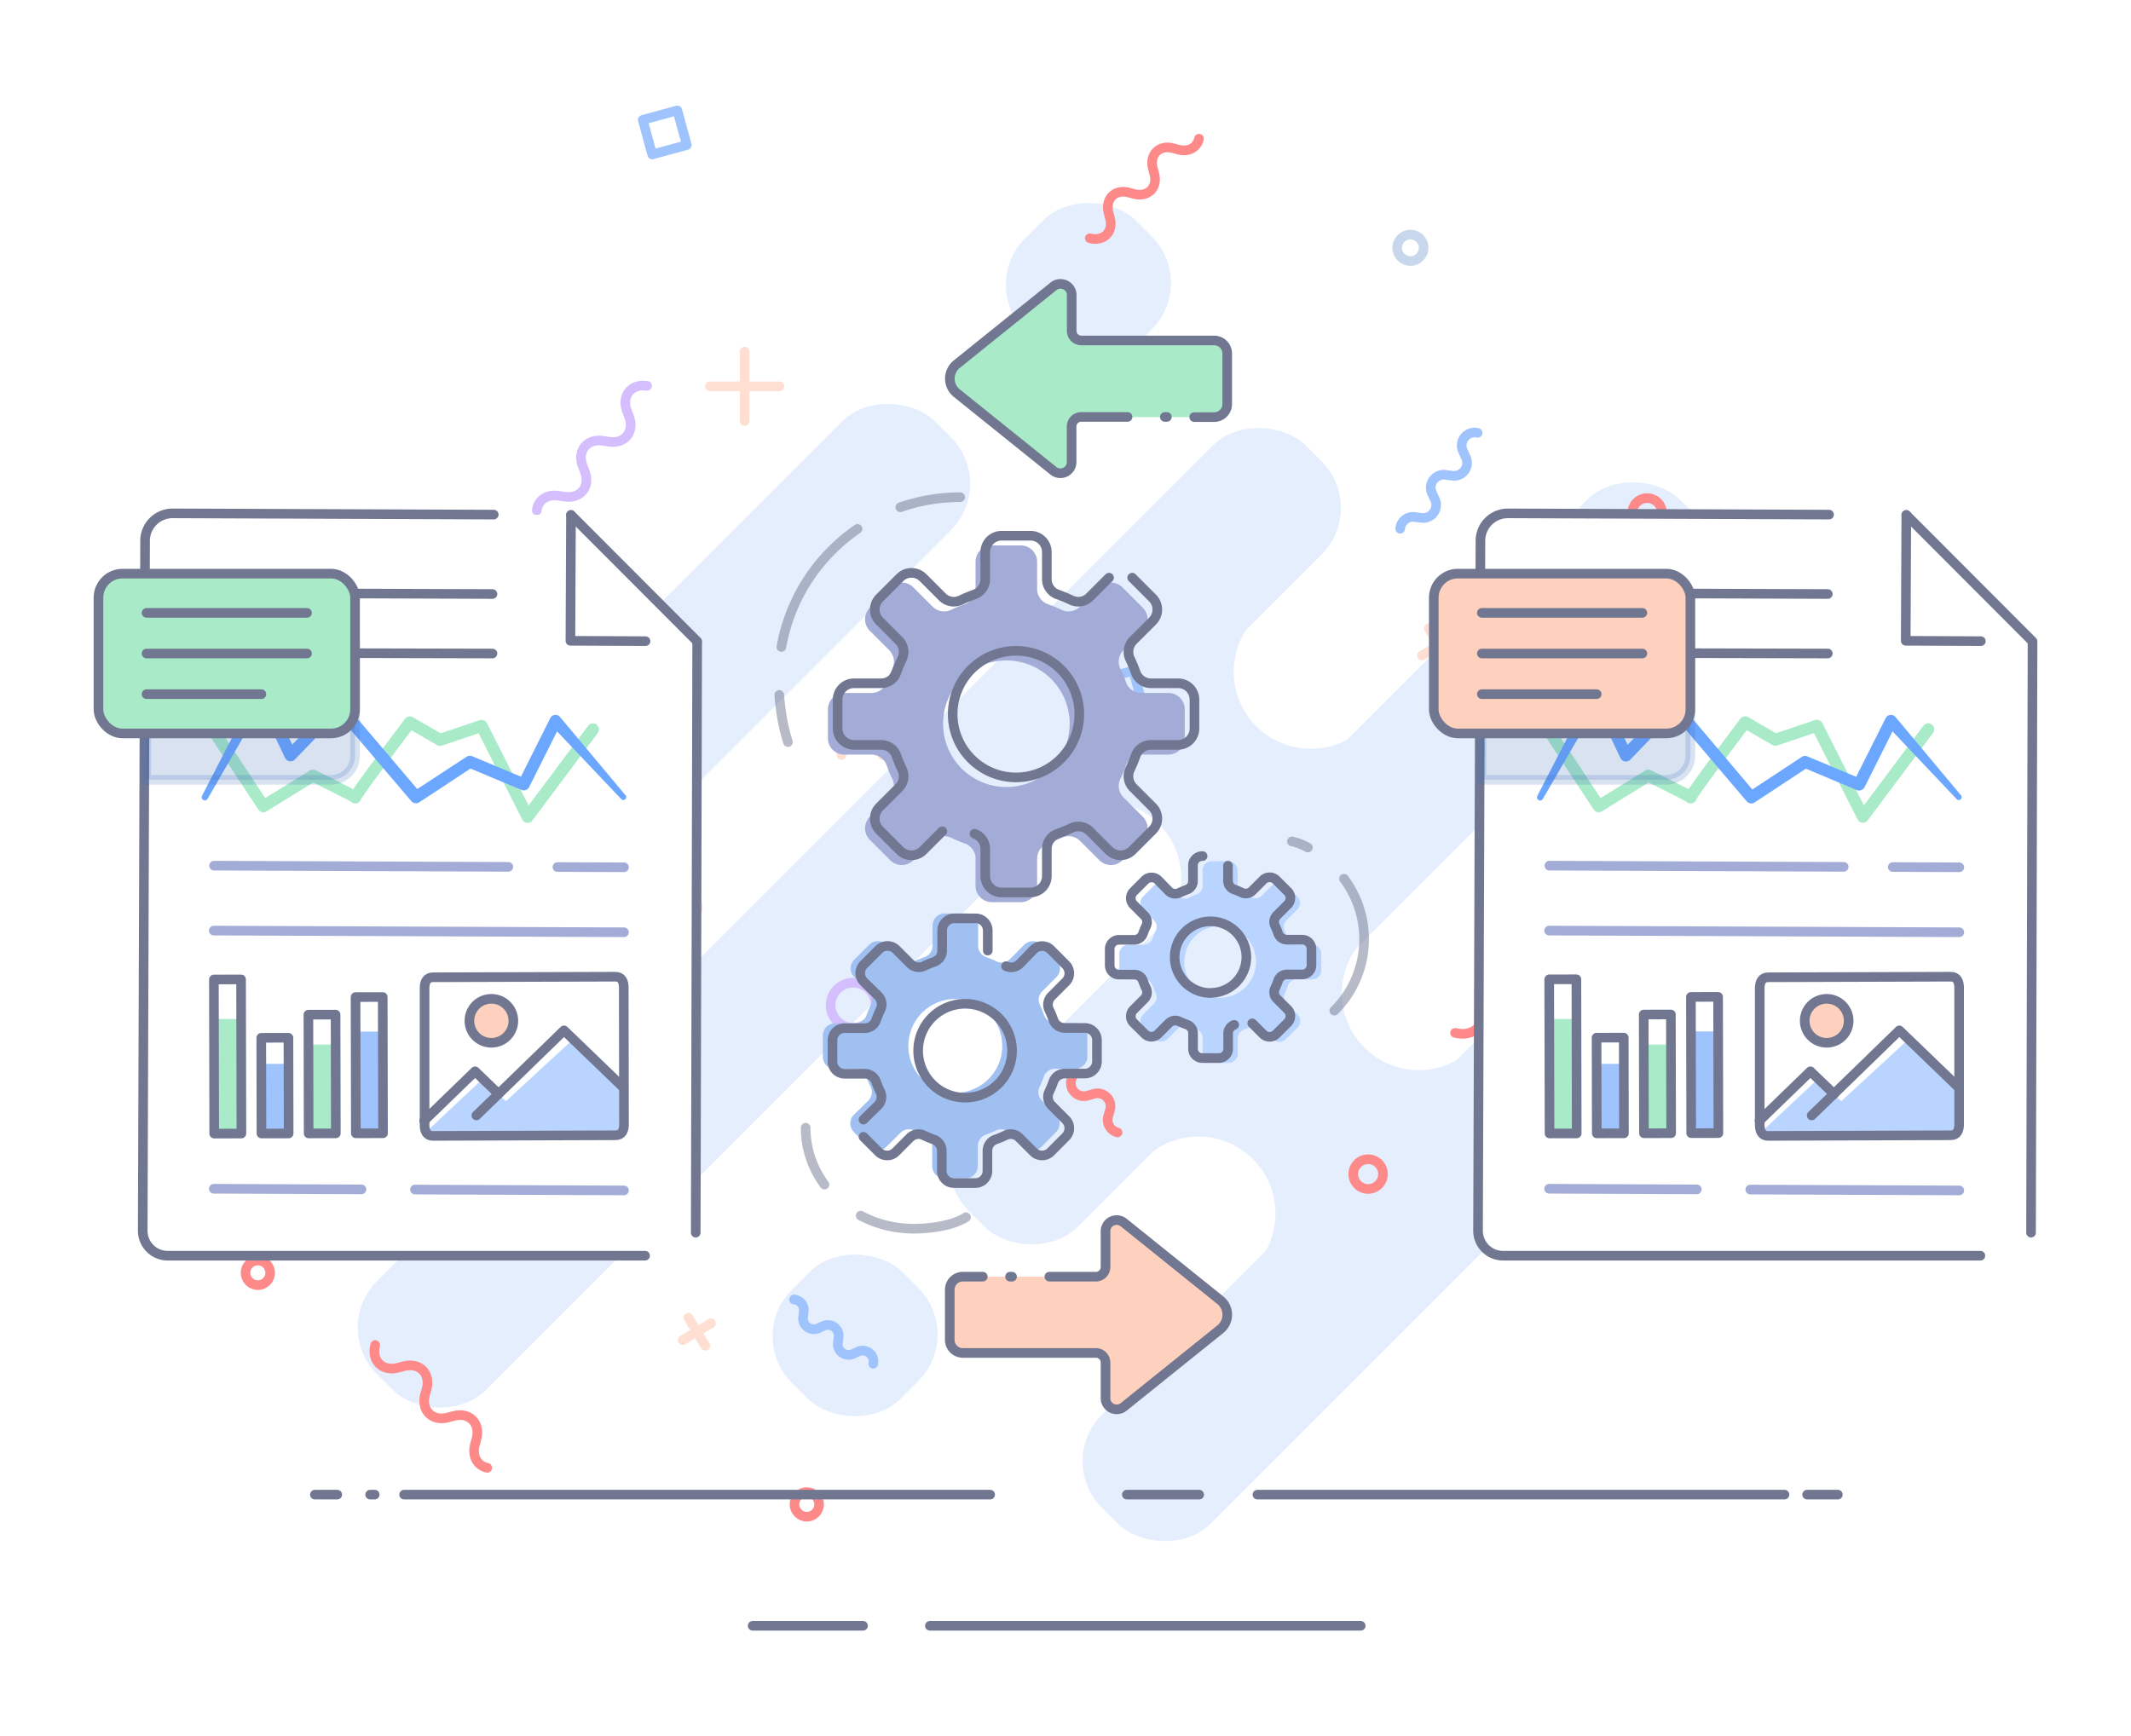 <svg xmlns="http://www.w3.org/2000/svg" viewBox="0 0 443 361"><defs><style>.cls-1,.cls-21{fill:#fff;}.cls-10,.cls-18,.cls-2{fill:#e5eefd;}.cls-3{opacity:0.7;}.cls-14,.cls-15,.cls-16,.cls-19,.cls-4,.cls-5,.cls-6,.cls-7,.cls-8,.cls-9{fill:none;}.cls-4{stroke:#fdd1be;}.cls-10,.cls-14,.cls-15,.cls-16,.cls-18,.cls-19,.cls-21,.cls-24,.cls-27,.cls-4,.cls-5,.cls-6,.cls-7,.cls-8,.cls-9{stroke-linecap:round;stroke-linejoin:round;}.cls-10,.cls-14,.cls-15,.cls-16,.cls-18,.cls-24,.cls-25,.cls-27,.cls-4,.cls-5,.cls-6,.cls-7,.cls-8,.cls-9{stroke-width:2px;}.cls-5{stroke:#c9d7ed;}.cls-6{stroke:#fd8989;}.cls-7{stroke:#9fc3fd;}.cls-8{stroke:#d5befd;}.cls-9{stroke:#fedfd2;}.cls-10,.cls-14,.cls-15,.cls-16,.cls-24,.cls-27{stroke:#717791;}.cls-11{fill:#a3acd6;}.cls-12{fill:#b8d4ff;}.cls-13{fill:#a0c0f1;}.cls-15{stroke-dasharray:12.67 10 30 10 10 662.68;}.cls-15,.cls-16{opacity:0.5;}.cls-16{stroke-dasharray:30 10 30 10 10 662.68;}.cls-17{fill:#93b9f4;}.cls-18{stroke:#a3acd6;}.cls-19{stroke:#a9ebc8;}.cls-19,.cls-21{stroke-width:2.5px;}.cls-20{fill:#6ba6ff;}.cls-21{stroke:#fff;}.cls-22,.cls-27{fill:#a9ebc8;}.cls-23{fill:#9fc3fd;}.cls-24,.cls-26{fill:#fdd1be;}.cls-25{fill:#3f72ba;stroke:#3f72ba;stroke-miterlimit:10;opacity:0.2;}</style></defs><g id="Layer_2" data-name="Layer 2"><g id="ocr"><g id="conversion"><rect class="cls-1" width="443" height="361"/><rect class="cls-2" x="205.26" y="237.72" width="173.75" height="32" rx="13.67" transform="translate(678.12 226.55) rotate(135)"/><rect class="cls-2" x="54.41" y="199.19" width="53.92" height="32" rx="13.67" transform="translate(291.08 309.82) rotate(135)"/><path class="cls-2" d="M237.83,241l45.81-45.81a16,16,0,0,0,22.63,22.63l-45.81,45.81A16,16,0,0,0,237.83,241Z"/><path class="cls-2" d="M218.25,171.25l42.92-42.92A16,16,0,0,0,283.8,151l-42.92,42.92a16,16,0,0,0-22.63-22.63Z"/><rect class="cls-2" x="172.43" y="163.49" width="209.1" height="32" rx="13.67" transform="translate(599.75 110.57) rotate(135)"/><rect class="cls-2" x="40.02" y="174.82" width="273.05" height="32" rx="13.67" transform="translate(436.33 200.92) rotate(135)"/><rect class="cls-2" x="92.36" y="116.21" width="121.46" height="32" rx="13.67" transform="translate(354.82 117.45) rotate(135)"/><rect class="cls-2" x="210" y="43.02" width="32.54" height="32" rx="13.67" transform="translate(428 -59.25) rotate(135)"/><rect class="cls-2" x="161.49" y="261.64" width="32.54" height="32" rx="13.67" transform="translate(499.77 348.28) rotate(135)"/><g class="cls-3"><line class="cls-4" x1="302.69" y1="132.08" x2="295.62" y2="136.31"/><line class="cls-4" x1="301.27" y1="137.73" x2="297.04" y2="130.66"/></g><circle class="cls-5" cx="293.2" cy="51.52" r="2.75"/><circle class="cls-6" cx="342.41" cy="106.66" r="3.09"/><circle class="cls-6" cx="284.41" cy="244.12" r="3.09"/><g class="cls-3"><line class="cls-4" x1="154.8" y1="73.11" x2="154.8" y2="87.55"/><line class="cls-4" x1="162.02" y1="80.33" x2="147.58" y2="80.33"/></g><rect class="cls-7" x="134.47" y="23.81" width="7.46" height="7.46" transform="translate(148.05 168.11) rotate(-105.28)"/><circle class="cls-8" cx="177.36" cy="209.01" r="4.69"/><path class="cls-6" d="M302.48,214.76c3.89,1,6.73-1.81,5.7-5.7l-.39-1.49c-1-3.89,1.81-6.73,5.7-5.7l1.49.4c3.89,1,6.73-1.82,5.7-5.7l-.39-1.5c-1-3.89,1.81-6.73,5.69-5.7l1.51.4c2.93.77,5.27-.66,5.8-3.09"/><path class="cls-6" d="M226.54,49.54c2.87.76,5-1.34,4.2-4.2l-.29-1.1c-.76-2.87,1.34-5,4.2-4.21l1.1.3c2.87.76,5-1.34,4.21-4.21l-.3-1.1c-.76-2.87,1.34-5,4.21-4.2l1.1.29c2.17.57,3.89-.48,4.28-2.27"/><path class="cls-8" d="M62.27,146.65c-.61,4,2.52,6.5,6.28,5.06l1.44-.56c3.75-1.44,6.88,1.09,6.27,5.06L76,157.74c-.61,4,2.52,6.5,6.27,5.06l1.45-.56c3.76-1.43,6.89,1.09,6.28,5.06l-.24,1.54c-.46,3,1.22,5.18,3.69,5.44"/><path class="cls-7" d="M307.17,90a2.7,2.7,0,0,0-2.93,4l.37.87a2.7,2.7,0,0,1-2.93,4l-.94-.1a2.7,2.7,0,0,0-2.93,4l.38.87a2.71,2.71,0,0,1-2.93,4l-.95-.11a2.67,2.67,0,0,0-3.23,2.4"/><path class="cls-9" d="M193.59,134c-2.84-.31-4.54,2-3.4,4.61l.43,1c1.14,2.62-.56,4.92-3.4,4.61l-1.09-.12a3.15,3.15,0,0,0-3.41,4.61l.44,1c1.14,2.62-.56,4.92-3.4,4.61l-1.1-.12c-2.15-.24-3.64,1-3.75,2.78"/><g class="cls-3"><line class="cls-4" x1="146.62" y1="279.82" x2="143.1" y2="273.96"/><line class="cls-4" x1="141.93" y1="278.65" x2="147.79" y2="275.14"/></g><circle class="cls-5" cx="213.5" cy="271.95" r="2.28"/><circle class="cls-6" cx="167.72" cy="312.8" r="2.56"/><circle class="cls-6" cx="53.6" cy="264.65" r="2.56"/><g class="cls-3"><line class="cls-4" x1="195.58" y1="157.05" x2="183.59" y2="157.05"/><line class="cls-4" x1="189.58" y1="163.04" x2="189.58" y2="151.06"/></g><rect class="cls-7" x="230.32" y="140.17" width="6.19" height="6.19" transform="translate(-29.5 66.57) rotate(-15.28)"/><circle class="cls-8" cx="82.75" cy="175.78" r="3.9"/><path class="cls-6" d="M78,279.66c-.86,3.22,1.5,5.59,4.73,4.73l1.24-.33c3.22-.85,5.58,1.51,4.73,4.73L88.35,290c-.85,3.23,1.51,5.59,4.73,4.74l1.25-.33c3.22-.86,5.58,1.5,4.73,4.73l-.33,1.24c-.65,2.44.54,4.39,2.56,4.82"/><path class="cls-6" d="M215.14,216.61a2.71,2.71,0,0,0,3.49,3.49l.92-.25a2.71,2.71,0,0,1,3.49,3.49l-.25.92a2.71,2.71,0,0,0,3.49,3.49l.92-.25a2.71,2.71,0,0,1,3.49,3.49l-.25.92a2.68,2.68,0,0,0,1.89,3.55"/><path class="cls-8" d="M134.52,80.23c-3.3-.51-5.39,2.09-4.19,5.21l.45,1.2c1.2,3.11-.9,5.71-4.19,5.21l-1.28-.2c-3.29-.5-5.39,2.1-4.19,5.21l.46,1.21c1.19,3.11-.9,5.71-4.2,5.2l-1.28-.19c-2.49-.38-4.3,1-4.51,3.06"/><path class="cls-7" d="M181.53,283.55a2.25,2.25,0,0,0-3.3-2.44l-.72.32a2.25,2.25,0,0,1-3.3-2.44l.09-.78a2.25,2.25,0,0,0-3.3-2.43l-.72.31a2.25,2.25,0,0,1-3.3-2.43l.08-.79a2.22,2.22,0,0,0-2-2.68"/><path class="cls-9" d="M145,189.25a2.6,2.6,0,0,0-3.83-2.82l-.83.36a2.61,2.61,0,0,1-3.83-2.82l.1-.91a2.61,2.61,0,0,0-3.83-2.83l-.84.37a2.61,2.61,0,0,1-3.83-2.83l.1-.91a2.58,2.58,0,0,0-2.31-3.12"/><line class="cls-10" x1="375.67" y1="310.77" x2="382.06" y2="310.77"/><line class="cls-10" x1="261.4" y1="310.77" x2="370.97" y2="310.77"/><line class="cls-10" x1="234.25" y1="310.77" x2="249.29" y2="310.77"/><line class="cls-10" x1="84.01" y1="310.77" x2="205.84" y2="310.77"/><line class="cls-10" x1="76.95" y1="310.77" x2="77.89" y2="310.77"/><line class="cls-10" x1="65.46" y1="310.77" x2="70.11" y2="310.77"/><line class="cls-10" x1="193.31" y1="338.04" x2="282.87" y2="338.04"/><line class="cls-10" x1="156.46" y1="338.04" x2="179.41" y2="338.04"/><path class="cls-11" d="M242.89,144.09h-5.62a3.37,3.37,0,0,1-3.2-2.23,25.48,25.48,0,0,0-1.18-2.85,3.38,3.38,0,0,1,.68-3.84l4-4a3.4,3.4,0,0,0,0-4.81l-4.23-4.23a3.4,3.4,0,0,0-4.81,0l-4,4a3.36,3.36,0,0,1-3.84.67,26.45,26.45,0,0,0-2.86-1.18,3.38,3.38,0,0,1-2.23-3.19v-5.62a3.4,3.4,0,0,0-3.4-3.4h-6a3.4,3.4,0,0,0-3.4,3.4v5.62a3.38,3.38,0,0,1-2.23,3.19,26.45,26.45,0,0,0-2.86,1.18,3.36,3.36,0,0,1-3.84-.67l-4-4a3.4,3.4,0,0,0-4.81,0l-4.23,4.23a3.4,3.4,0,0,0,0,4.81l4,4a3.38,3.38,0,0,1,.68,3.84,23.72,23.72,0,0,0-1.18,2.85,3.37,3.37,0,0,1-3.2,2.23h-5.62a3.4,3.4,0,0,0-3.4,3.4v6a3.41,3.41,0,0,0,3.4,3.41h5.62a3.37,3.37,0,0,1,3.2,2.23,23.72,23.72,0,0,0,1.18,2.85,3.38,3.38,0,0,1-.68,3.84l-4,4a3.4,3.4,0,0,0,0,4.81l4.23,4.23a3.4,3.4,0,0,0,4.81,0l4-4a3.36,3.36,0,0,1,3.84-.67,28.63,28.63,0,0,0,2.86,1.18,3.36,3.36,0,0,1,2.23,3.19v5.62a3.4,3.4,0,0,0,3.4,3.4h6a3.4,3.4,0,0,0,3.4-3.4v-5.62a3.36,3.36,0,0,1,2.23-3.19,28.63,28.63,0,0,0,2.86-1.18,3.36,3.36,0,0,1,3.84.67l4,4a3.4,3.4,0,0,0,4.81,0l4.23-4.23a3.4,3.4,0,0,0,0-4.81l-4-4a3.38,3.38,0,0,1-.68-3.84,25.48,25.48,0,0,0,1.18-2.85,3.37,3.37,0,0,1,3.2-2.23h5.62a3.41,3.41,0,0,0,3.4-3.41v-6A3.4,3.4,0,0,0,242.89,144.09Zm-33.68,19.55a13.16,13.16,0,1,1,13.16-13.16A13.16,13.16,0,0,1,209.21,163.64Z"/><path class="cls-12" d="M272.71,196.38h-3.18a1.91,1.91,0,0,1-1.81-1.26,15.26,15.26,0,0,0-.66-1.62,1.89,1.89,0,0,1,.38-2.17l2.25-2.25a1.93,1.93,0,0,0,0-2.72l-2.4-2.39a1.93,1.93,0,0,0-2.72,0l-2.25,2.25a1.91,1.91,0,0,1-2.17.38,15.16,15.16,0,0,0-1.61-.67,1.9,1.9,0,0,1-1.26-1.8V181a1.94,1.94,0,0,0-1.93-1.93H252A1.94,1.94,0,0,0,250,181v3.18a1.89,1.89,0,0,1-1.26,1.8,15.16,15.16,0,0,0-1.61.67,1.91,1.91,0,0,1-2.17-.38L242.75,184a1.93,1.93,0,0,0-2.72,0l-2.39,2.39a1.91,1.91,0,0,0,0,2.72l2.24,2.25a1.9,1.9,0,0,1,.39,2.17,13.47,13.47,0,0,0-.67,1.62,1.91,1.91,0,0,1-1.81,1.26h-3.18a1.92,1.92,0,0,0-1.92,1.92v3.39a1.92,1.92,0,0,0,1.92,1.92h3.18a1.91,1.91,0,0,1,1.81,1.26,13.47,13.47,0,0,0,.67,1.62,1.9,1.9,0,0,1-.39,2.17l-2.24,2.25a1.91,1.91,0,0,0,0,2.72L240,216a1.93,1.93,0,0,0,2.72,0l2.25-2.25a1.91,1.91,0,0,1,2.17-.38,15.16,15.16,0,0,0,1.61.67,1.89,1.89,0,0,1,1.26,1.8V219A1.93,1.93,0,0,0,252,221h3.38a1.93,1.93,0,0,0,1.93-1.93v-3.18a1.9,1.9,0,0,1,1.26-1.8,15.16,15.16,0,0,0,1.61-.67,1.91,1.91,0,0,1,2.17.38l2.25,2.25a1.93,1.93,0,0,0,2.72,0l2.4-2.39a1.93,1.93,0,0,0,0-2.72l-2.25-2.25a1.89,1.89,0,0,1-.38-2.17,15.26,15.26,0,0,0,.66-1.62,1.91,1.91,0,0,1,1.81-1.26h3.18a1.92,1.92,0,0,0,1.92-1.92V198.3A1.92,1.92,0,0,0,272.71,196.38Zm-19,11.06A7.45,7.45,0,1,1,261.1,200,7.44,7.44,0,0,1,253.66,207.44Z"/><path class="cls-13" d="M223.59,212.73h-4.17a2.51,2.51,0,0,1-2.37-1.66,17.86,17.86,0,0,0-.88-2.12,2.49,2.49,0,0,1,.51-2.85l2.94-2.95a2.52,2.52,0,0,0,0-3.57l-3.13-3.14a2.53,2.53,0,0,0-3.57,0L210,199.39a2.49,2.49,0,0,1-2.85.5A19.64,19.64,0,0,0,205,199a2.51,2.51,0,0,1-1.66-2.37v-4.17a2.52,2.52,0,0,0-2.52-2.53h-4.44a2.52,2.52,0,0,0-2.52,2.53v4.17A2.51,2.51,0,0,1,192.2,199a19.64,19.64,0,0,0-2.12.87,2.49,2.49,0,0,1-2.85-.5l-2.95-2.95a2.53,2.53,0,0,0-3.57,0l-3.14,3.14a2.53,2.53,0,0,0,0,3.57l3,2.95A2.49,2.49,0,0,1,181,209a19.64,19.64,0,0,0-.87,2.12,2.51,2.51,0,0,1-2.37,1.66h-4.17a2.52,2.52,0,0,0-2.53,2.52v4.44a2.52,2.52,0,0,0,2.53,2.52h4.17a2.51,2.51,0,0,1,2.37,1.66A19.64,19.64,0,0,0,181,226a2.49,2.49,0,0,1-.5,2.85l-3,2.95a2.53,2.53,0,0,0,0,3.57l3.14,3.14a2.53,2.53,0,0,0,3.57,0l2.95-2.95a2.51,2.51,0,0,1,2.85-.51,17.86,17.86,0,0,0,2.12.88,2.51,2.51,0,0,1,1.66,2.37v4.17a2.52,2.52,0,0,0,2.52,2.52h4.44a2.52,2.52,0,0,0,2.52-2.52v-4.17a2.51,2.51,0,0,1,1.66-2.37,17.86,17.86,0,0,0,2.12-.88,2.51,2.51,0,0,1,2.85.51l2.95,2.95a2.53,2.53,0,0,0,3.57,0l3.13-3.14a2.52,2.52,0,0,0,0-3.57l-2.94-2.95a2.49,2.49,0,0,1-.51-2.85,17.86,17.86,0,0,0,.88-2.12,2.51,2.51,0,0,1,2.37-1.66h4.17a2.52,2.52,0,0,0,2.52-2.52v-4.44A2.52,2.52,0,0,0,223.59,212.73Zm-25,14.5a9.76,9.76,0,1,1,9.76-9.76A9.76,9.76,0,0,1,198.6,227.23Z"/><path class="cls-14" d="M202.59,173.35a3.36,3.36,0,0,1,2.23,3.19v5.62a3.4,3.4,0,0,0,3.4,3.4h6a3.4,3.4,0,0,0,3.4-3.4v-5.62a3.36,3.36,0,0,1,2.23-3.19,28.63,28.63,0,0,0,2.86-1.18,3.36,3.36,0,0,1,3.84.67l4,4a3.4,3.4,0,0,0,4.81,0l4.23-4.23a3.4,3.4,0,0,0,0-4.81l-4-4a3.38,3.38,0,0,1-.68-3.84,25.48,25.48,0,0,0,1.18-2.85,3.37,3.37,0,0,1,3.2-2.23h5.62a3.41,3.41,0,0,0,3.4-3.41v-6a3.4,3.4,0,0,0-3.4-3.4h-5.62a3.37,3.37,0,0,1-3.2-2.23,25.48,25.48,0,0,0-1.18-2.85,3.38,3.38,0,0,1,.68-3.84l4-4a3.4,3.4,0,0,0,0-4.81l-4.23-4.23m-4.81,0-4,4a3.36,3.36,0,0,1-3.84.67,26.45,26.45,0,0,0-2.86-1.18,3.38,3.38,0,0,1-2.23-3.19v-5.62a3.4,3.4,0,0,0-3.4-3.4h-6a3.4,3.4,0,0,0-3.4,3.4v5.62a3.38,3.38,0,0,1-2.23,3.19,26.45,26.45,0,0,0-2.86,1.18,3.36,3.36,0,0,1-3.84-.67l-4-4a3.4,3.4,0,0,0-4.81,0l-4.23,4.23a3.4,3.4,0,0,0,0,4.81l4,4a3.38,3.38,0,0,1,.68,3.84,23.72,23.72,0,0,0-1.18,2.85,3.37,3.37,0,0,1-3.2,2.23h-5.62a3.4,3.4,0,0,0-3.4,3.4v6a3.41,3.41,0,0,0,3.4,3.41h5.62a3.37,3.37,0,0,1,3.2,2.23,23.72,23.72,0,0,0,1.18,2.85,3.38,3.38,0,0,1-.68,3.84l-4,4a3.4,3.4,0,0,0,0,4.81l4.23,4.23a3.4,3.4,0,0,0,4.81,0l4-4m15.32-11.2a13.16,13.16,0,1,1,13.16-13.16A13.16,13.16,0,0,1,211.21,161.64Z"/><path class="cls-14" d="M260.32,212.77l2.25,2.25a1.93,1.93,0,0,0,2.72,0l2.4-2.39a1.93,1.93,0,0,0,0-2.72l-2.25-2.25a1.89,1.89,0,0,1-.38-2.17,15.26,15.26,0,0,0,.66-1.62,1.91,1.91,0,0,1,1.81-1.26h3.18a1.92,1.92,0,0,0,1.92-1.92V197.3a1.92,1.92,0,0,0-1.92-1.92h-3.18a1.91,1.91,0,0,1-1.81-1.26,15.26,15.26,0,0,0-.66-1.62,1.89,1.89,0,0,1,.38-2.17l2.25-2.25a1.93,1.93,0,0,0,0-2.72l-2.4-2.39a1.93,1.93,0,0,0-2.72,0l-2.25,2.25a1.91,1.91,0,0,1-2.17.38,15.16,15.16,0,0,0-1.61-.67,1.9,1.9,0,0,1-1.26-1.8V180M250,178A1.94,1.94,0,0,0,248,180v3.18a1.89,1.89,0,0,1-1.26,1.8,15.16,15.16,0,0,0-1.61.67,1.91,1.91,0,0,1-2.17-.38L240.75,183a1.93,1.93,0,0,0-2.72,0l-2.39,2.39a1.91,1.91,0,0,0,0,2.72l2.24,2.25a1.9,1.9,0,0,1,.39,2.17,13.47,13.47,0,0,0-.67,1.62,1.91,1.91,0,0,1-1.81,1.26h-3.18a1.92,1.92,0,0,0-1.92,1.92v3.39a1.92,1.92,0,0,0,1.92,1.92h3.18a1.91,1.91,0,0,1,1.81,1.26,13.47,13.47,0,0,0,.67,1.62,1.9,1.9,0,0,1-.39,2.17l-2.24,2.25a1.91,1.91,0,0,0,0,2.72L238,215a1.93,1.93,0,0,0,2.72,0l2.25-2.25a1.91,1.91,0,0,1,2.17-.38,15.16,15.16,0,0,0,1.61.67,1.89,1.89,0,0,1,1.26,1.8V218A1.93,1.93,0,0,0,250,220h3.38a1.93,1.93,0,0,0,1.93-1.93v-3.18a1.9,1.9,0,0,1,1.26-1.8m-4.88-6.62A7.45,7.45,0,1,1,259.1,199,7.44,7.44,0,0,1,251.66,206.44Z"/><path class="cls-14" d="M205.34,197.65v-4.17a2.52,2.52,0,0,0-2.52-2.53h-4.44a2.52,2.52,0,0,0-2.52,2.53v4.17A2.51,2.51,0,0,1,194.2,200a19.64,19.64,0,0,0-2.12.87,2.49,2.49,0,0,1-2.85-.5l-2.95-2.95a2.53,2.53,0,0,0-3.57,0l-3.14,3.14a2.53,2.53,0,0,0,0,3.57l3,2.95A2.49,2.49,0,0,1,183,210a19.64,19.64,0,0,0-.87,2.12,2.51,2.51,0,0,1-2.37,1.66h-4.17a2.52,2.52,0,0,0-2.53,2.52v4.44a2.52,2.52,0,0,0,2.53,2.52h4.17a2.51,2.51,0,0,1,2.37,1.66A19.64,19.64,0,0,0,183,227a2.49,2.49,0,0,1-.5,2.85l-3,2.95m0,3.57,3.14,3.14a2.53,2.53,0,0,0,3.57,0l2.95-2.95a2.51,2.51,0,0,1,2.85-.51,17.86,17.86,0,0,0,2.12.88,2.51,2.51,0,0,1,1.66,2.37v4.17a2.52,2.52,0,0,0,2.52,2.52h4.44a2.52,2.52,0,0,0,2.52-2.52v-4.17a2.51,2.51,0,0,1,1.66-2.37,17.86,17.86,0,0,0,2.12-.88,2.51,2.51,0,0,1,2.85.51l2.95,2.95a2.53,2.53,0,0,0,3.57,0l3.13-3.14a2.52,2.52,0,0,0,0-3.57l-2.94-2.95a2.49,2.49,0,0,1-.51-2.85,17.86,17.86,0,0,0,.88-2.12,2.51,2.51,0,0,1,2.37-1.66h4.17a2.52,2.52,0,0,0,2.52-2.52v-4.44a2.52,2.52,0,0,0-2.52-2.52h-4.17a2.51,2.51,0,0,1-2.37-1.66,17.86,17.86,0,0,0-.88-2.12,2.49,2.49,0,0,1,.51-2.85l2.94-2.95a2.52,2.52,0,0,0,0-3.57l-3.13-3.14a2.53,2.53,0,0,0-3.57,0L212,200.39a2.49,2.49,0,0,1-2.85.5m-8.52,27.34a9.76,9.76,0,1,1,9.76-9.76A9.76,9.76,0,0,1,200.6,228.23Z"/><path class="cls-15" d="M199.6,103.38a37.71,37.71,0,0,0-37.74,37.73s-.15,11.61,4.3,18.16"/><path class="cls-16" d="M277.38,210.14A21.73,21.73,0,0,0,280,207a21,21,0,0,0-2.59-26.58s-4.51-4.64-8.84-5.46"/><path class="cls-15" d="M167.48,234.48a20,20,0,0,0,.41,4c2,9.67,11.15,17,22.1,17,0,0,6.92.09,10.83-2.39"/><path class="cls-17" d="M135.31,202c-.05.71-.09,1.43-.12,2.15"/><path class="cls-1" d="M144.93,133.8l-.3,122.5a5.7,5.7,0,0,1-5.72,5.68l-103.58-.42a5.7,5.7,0,0,1-5.67-5.72l.5-143.42a5.71,5.71,0,0,1,5.72-5.68l82.82.33"/><line class="cls-10" x1="118.7" y1="107.07" x2="144.94" y2="133.36"/><path class="cls-14" d="M102.64,107l-66.76-.26a5.71,5.71,0,0,0-5.72,5.68l-.49,143.47a5.19,5.19,0,0,0,5.18,5.2H134.1"/><line class="cls-14" x1="144.93" y1="133.8" x2="144.63" y2="256.3"/><polyline class="cls-14" points="118.7 107.07 118.58 133.24 134.19 133.31"/><line class="cls-18" x1="44.44" y1="193.49" x2="129.72" y2="193.84"/><line class="cls-18" x1="86.26" y1="247.34" x2="129.72" y2="247.52"/><line class="cls-18" x1="44.44" y1="247.17" x2="75.15" y2="247.3"/><line class="cls-18" x1="44.5" y1="179.99" x2="105.68" y2="180.24"/><line class="cls-10" x1="102.38" y1="123.51" x2="42.97" y2="123.3"/><line class="cls-10" x1="54.59" y1="135.74" x2="42.97" y2="135.67"/><line class="cls-10" x1="102.38" y1="135.88" x2="62.87" y2="135.79"/><line class="cls-18" x1="115.88" y1="180.28" x2="129.72" y2="180.33"/><path class="cls-19" d="M43.12,150l11.64,17.64,10.29-6.36s9.26,4.54,8.81,4.54S85.2,150.2,85.2,150.2l6.27,3.64,8.65-2.91,9.56,18.91,13.58-18.18"/><path class="cls-20" d="M42,165.46l11.24-21.78a1.24,1.24,0,0,1,2.22,0v0l6.06,12.76-2-.33,9.92-10.3a1.25,1.25,0,0,1,1.77,0l.09.09,16.16,19-1.64-.24L97,157.35a1.23,1.23,0,0,1,1.17-.11l11.21,4.7-1.6.59,6.61-13.21,0,0a1.22,1.22,0,0,1,1.64-.55,1.34,1.34,0,0,1,.39.31l13.66,16.33a.6.6,0,0,1-.89.79l-14.64-15.46,2.06-.27L110,163.65a1.25,1.25,0,0,1-1.6.59l-11.21-4.7,1.18-.11-11.21,7.39a1.26,1.26,0,0,1-1.64-.23l-16.17-19,1.85.05-9.92,10.3a1.25,1.25,0,0,1-1.76,0,1.35,1.35,0,0,1-.27-.37l-6.06-12.76,2.23.06L43.16,166.09a.66.66,0,0,1-.9.25A.67.67,0,0,1,42,165.46Z"/><path class="cls-21" d="M49.63,213.75c4,3.92,13,9.77,18.88,15.18"/><path class="cls-21" d="M68.13,213.58c-6,6-15.58,12.55-18.29,16"/><path class="cls-22" d="M50.55,236l-5.34,0a.4.4,0,0,1-.25-.05.17.17,0,0,1-.07-.16c-.34-5.73.45-11.44.49-17.16-.05-2.23-.23-4.45-.34-6.67v-.09c1.88,0,3.76,0,5.65,0C49.9,211.83,50.38,234,50.55,236Z"/><path class="cls-23" d="M59.58,236l-5.34,0a1.71,1.71,0,0,1-.25,0,.11.11,0,0,1-.07-.11c-.35-3.51.22-13.26.1-14.63v-.05l5.64,0C58.88,221.23,59.41,234.8,59.58,236Z"/><path class="cls-22" d="M69.77,236.11l-5.34,0a.64.64,0,0,1-.25,0,.15.15,0,0,1-.07-.14c-.35-4.49.44-9,.46-13.47,0-1.75-.22-3.49-.34-5.24v-.07c1.88,0,3.76,0,5.64,0C69.09,217.16,69.6,234.53,69.77,236.11Z"/><path class="cls-23" d="M80.07,236.18s-5,0-5.34,0a.49.49,0,0,1-.25,0,.17.17,0,0,1-.07-.15c-.35-5.16.45-10.3.48-15.46,0-2-.23-4-.34-6v-.08c1.88,0,3.76,0,5.64,0C79.41,214.44,79.9,234.36,80.07,236.18Z"/><rect class="cls-14" x="44.48" y="203.65" width="5.65" height="32.05" transform="translate(-0.44 0.1) rotate(-0.12)"/><rect class="cls-14" x="54.31" y="215.78" width="5.65" height="19.9" transform="translate(-0.45 0.12) rotate(-0.12)"/><rect class="cls-14" x="64.12" y="210.97" width="5.65" height="24.69" transform="translate(-0.45 0.14) rotate(-0.12)"/><rect class="cls-14" x="73.93" y="207.31" width="5.65" height="28.33" transform="translate(-0.45 0.16) rotate(-0.12)"/><path class="cls-1" d="M127.94,203.08c1.3,0,1.73,1,1.73,2.27l.05,28.43c0,1.25-.43,2.27-1.73,2.27l-38,.13c-1.3,0-1.73-1-1.73-2.27l0-28.43c0-1.25.42-2.27,1.72-2.28Z"/><polygon class="cls-12" points="129.68 225.71 129.6 228.08 129.54 234.3 128.84 236.01 88.18 235.74 100.12 224.53 105.19 228.95 119.45 215.81 129.68 225.71"/><polyline class="cls-14" points="88.18 233.01 98.76 222.75 103.64 227.45"/><polyline class="cls-14" points="99.03 231.93 101.3 229.73 117.25 214.24 129.52 226.06"/><polygon class="cls-12" points="91.29 235.72 91.29 235.74 91.28 235.74 91.29 235.72"/><circle class="cls-24" cx="102.15" cy="212.25" r="4.57"/><path class="cls-14" d="M127.94,203.08c1.3,0,1.73,1,1.73,2.27l.05,28.43c0,1.25-.43,2.27-1.73,2.27l-38,.13c-1.3,0-1.73-1-1.73-2.27l0-28.43c0-1.25.42-2.27,1.72-2.28Z"/><path class="cls-25" d="M30.4,128.91H68.81a5,5,0,0,1,5,5v23.23a5,5,0,0,1-5,5H30.4a0,0,0,0,1,0,0V128.91A0,0,0,0,1,30.4,128.91Z"/><path class="cls-26" d="M229.78,290.79v-7.45a2,2,0,0,0-2-1.95H200.16a2.72,2.72,0,0,1-2.72-2.73V268.17a2.72,2.72,0,0,1,2.72-2.72h27.66a2,2,0,0,0,2-2v-7.44a2.32,2.32,0,0,1,3.78-1.81l20.1,16.16a3.87,3.87,0,0,1,0,6l-20.1,16.16A2.32,2.32,0,0,1,229.78,290.79Z"/><line class="cls-14" x1="209.97" y1="265.45" x2="210.39" y2="265.45"/><path class="cls-14" d="M218.15,265.45h9.67a2,2,0,0,0,2-2v-7.44a2.32,2.32,0,0,1,3.78-1.81l20.1,16.16a3.87,3.87,0,0,1,0,6l-20.1,16.16a2.32,2.32,0,0,1-3.78-1.81v-7.45a2,2,0,0,0-2-1.95H200.16a2.72,2.72,0,0,1-2.72-2.73V268.17a2.72,2.72,0,0,1,2.72-2.72h4.14"/><path class="cls-22" d="M222.77,61.35v7.44a2,2,0,0,0,1.95,2h27.66a2.72,2.72,0,0,1,2.72,2.72V84a2.72,2.72,0,0,1-2.72,2.73H224.72a2,2,0,0,0-1.95,2v7.45A2.33,2.33,0,0,1,219,97.9L198.89,81.73a3.86,3.86,0,0,1,0-6L219,59.54A2.33,2.33,0,0,1,222.77,61.35Z"/><line class="cls-14" x1="242.57" y1="86.69" x2="242.15" y2="86.69"/><path class="cls-14" d="M234.4,86.69h-9.68a2,2,0,0,0-1.95,2v7.45A2.33,2.33,0,0,1,219,97.9L198.89,81.73a3.86,3.86,0,0,1,0-6L219,59.54a2.33,2.33,0,0,1,3.79,1.81v7.44a2,2,0,0,0,1.95,2h27.66a2.72,2.72,0,0,1,2.72,2.72V84a2.72,2.72,0,0,1-2.72,2.73h-4.14"/><rect class="cls-27" x="20.47" y="119.27" width="53.34" height="33.23" rx="5"/><line class="cls-14" x1="30.46" y1="127.43" x2="63.83" y2="127.43"/><line class="cls-14" x1="30.46" y1="135.88" x2="63.83" y2="135.88"/><line class="cls-14" x1="30.46" y1="144.33" x2="54.34" y2="144.33"/><path class="cls-17" d="M412.9,202c0,.71-.09,1.43-.12,2.15"/><path class="cls-1" d="M422.53,133.8l-.31,122.5a5.7,5.7,0,0,1-5.71,5.68l-103.59-.42a5.7,5.7,0,0,1-5.67-5.72l.51-143.42a5.7,5.7,0,0,1,5.72-5.68l82.81.33"/><line class="cls-10" x1="396.29" y1="107.07" x2="422.53" y2="133.36"/><path class="cls-14" d="M380.23,107l-66.75-.26a5.7,5.7,0,0,0-5.72,5.68l-.5,143.47a5.19,5.19,0,0,0,5.18,5.2h99.25"/><line class="cls-14" x1="422.53" y1="133.8" x2="422.22" y2="256.3"/><polyline class="cls-14" points="396.29 107.07 396.17 133.24 411.79 133.31"/><line class="cls-18" x1="322.03" y1="193.49" x2="407.31" y2="193.84"/><line class="cls-18" x1="363.85" y1="247.34" x2="407.31" y2="247.52"/><line class="cls-18" x1="322.03" y1="247.17" x2="352.74" y2="247.3"/><line class="cls-18" x1="322.09" y1="179.99" x2="383.28" y2="180.24"/><line class="cls-10" x1="379.97" y1="123.51" x2="320.56" y2="123.3"/><line class="cls-10" x1="332.18" y1="135.74" x2="320.56" y2="135.67"/><line class="cls-10" x1="379.97" y1="135.88" x2="340.46" y2="135.79"/><line class="cls-18" x1="393.47" y1="180.28" x2="407.31" y2="180.33"/><path class="cls-19" d="M320.71,150l11.64,17.64,10.3-6.36s9.25,4.54,8.8,4.54,11.34-15.64,11.34-15.64l6.27,3.64,8.66-2.91,9.55,18.91,13.58-18.18"/><path class="cls-20" d="M319.6,165.46l11.24-21.78a1.24,1.24,0,0,1,1.66-.53,1.21,1.21,0,0,1,.55.57v0l6.06,12.76-2-.33,9.92-10.3a1.24,1.24,0,0,1,1.76,0l.09.09L365,165l-1.64-.24,11.2-7.38a1.23,1.23,0,0,1,1.17-.11l11.21,4.7-1.6.59L392,149.32l0,0a1.22,1.22,0,0,1,1.64-.55,1.38,1.38,0,0,1,.4.31l13.65,16.33a.6.6,0,0,1-.89.79l-14.63-15.46,2.05-.27-6.61,13.21a1.27,1.27,0,0,1-1.61.59l-11.2-4.7,1.17-.11-11.21,7.39a1.26,1.26,0,0,1-1.64-.23l-16.17-19,1.86.05-9.92,10.3a1.26,1.26,0,0,1-1.77,0,1.31,1.31,0,0,1-.26-.37l-6.07-12.76,2.23.06-12.28,21.21a.66.66,0,0,1-.9.25A.67.67,0,0,1,319.6,165.46Z"/><path class="cls-21" d="M327.22,213.75c4,3.92,13,9.77,18.88,15.18"/><path class="cls-21" d="M345.72,213.58c-6,6-15.58,12.55-18.29,16"/><path class="cls-22" d="M328.14,236s-5,0-5.34,0a.4.4,0,0,1-.25-.05.17.17,0,0,1-.07-.16c-.34-5.73.46-11.44.49-17.16-.05-2.23-.22-4.45-.33-6.67v-.09c1.88,0,3.77,0,5.65,0C327.49,211.83,328,234,328.14,236Z"/><path class="cls-23" d="M337.17,236l-5.34,0a1.57,1.57,0,0,1-.24,0,.12.12,0,0,1-.08-.11c-.35-3.51.22-13.26.1-14.63v-.05l5.65,0C336.47,221.23,337,234.8,337.17,236Z"/><path class="cls-22" d="M347.36,236.11s-5,0-5.34,0a.64.64,0,0,1-.25,0,.15.15,0,0,1-.07-.14c-.35-4.49.44-9,.47-13.47-.05-1.75-.23-3.49-.34-5.24v-.07c1.88,0,3.77,0,5.65,0C346.68,217.16,347.19,234.53,347.36,236.11Z"/><path class="cls-23" d="M357.66,236.18s-5,0-5.34,0a.51.51,0,0,1-.25,0A.17.17,0,0,1,352,236c-.34-5.16.45-10.3.48-15.46-.05-2-.22-4-.34-6v-.08c1.88,0,3.76,0,5.65,0C357,214.44,357.5,234.36,357.66,236.18Z"/><rect class="cls-14" x="322.07" y="203.65" width="5.65" height="32.05" transform="translate(-0.44 0.65) rotate(-0.12)"/><rect class="cls-14" x="331.9" y="215.78" width="5.65" height="19.9" transform="translate(-0.45 0.67) rotate(-0.12)"/><rect class="cls-14" x="341.71" y="210.97" width="5.65" height="24.69" transform="translate(-0.45 0.69) rotate(-0.12)"/><rect class="cls-14" x="351.53" y="207.31" width="5.65" height="28.33" transform="translate(-0.45 0.71) rotate(-0.12)"/><path class="cls-1" d="M405.54,203.08c1.29,0,1.72,1,1.73,2.27l0,28.43c0,1.25-.43,2.27-1.72,2.27l-38,.13c-1.29,0-1.72-1-1.73-2.27l0-28.43c0-1.25.43-2.27,1.72-2.28Z"/><polygon class="cls-12" points="407.27 225.71 407.2 228.08 407.13 234.3 406.43 236.01 365.77 235.74 377.72 224.53 382.78 228.95 397.05 215.81 407.27 225.71"/><polyline class="cls-14" points="365.77 233.01 376.35 222.75 381.24 227.45"/><polyline class="cls-14" points="376.62 231.93 378.9 229.73 394.84 214.24 407.11 226.06"/><polygon class="cls-12" points="368.88 235.72 368.88 235.74 368.87 235.74 368.88 235.72"/><circle class="cls-24" cx="379.74" cy="212.25" r="4.57"/><path class="cls-14" d="M405.54,203.08c1.29,0,1.72,1,1.73,2.27l0,28.43c0,1.25-.43,2.27-1.72,2.27l-38,.13c-1.29,0-1.72-1-1.73-2.27l0-28.43c0-1.25.43-2.27,1.72-2.28Z"/><path class="cls-25" d="M308,128.91H346.4a5,5,0,0,1,5,5v23.23a5,5,0,0,1-5,5H308a0,0,0,0,1,0,0V128.91A0,0,0,0,1,308,128.91Z"/><rect class="cls-24" x="298.06" y="119.27" width="53.34" height="33.23" rx="5"/><line class="cls-14" x1="308.05" y1="127.43" x2="341.42" y2="127.43"/><line class="cls-14" x1="308.05" y1="135.88" x2="341.42" y2="135.88"/><line class="cls-14" x1="308.05" y1="144.33" x2="331.93" y2="144.33"/></g></g></g></svg>
